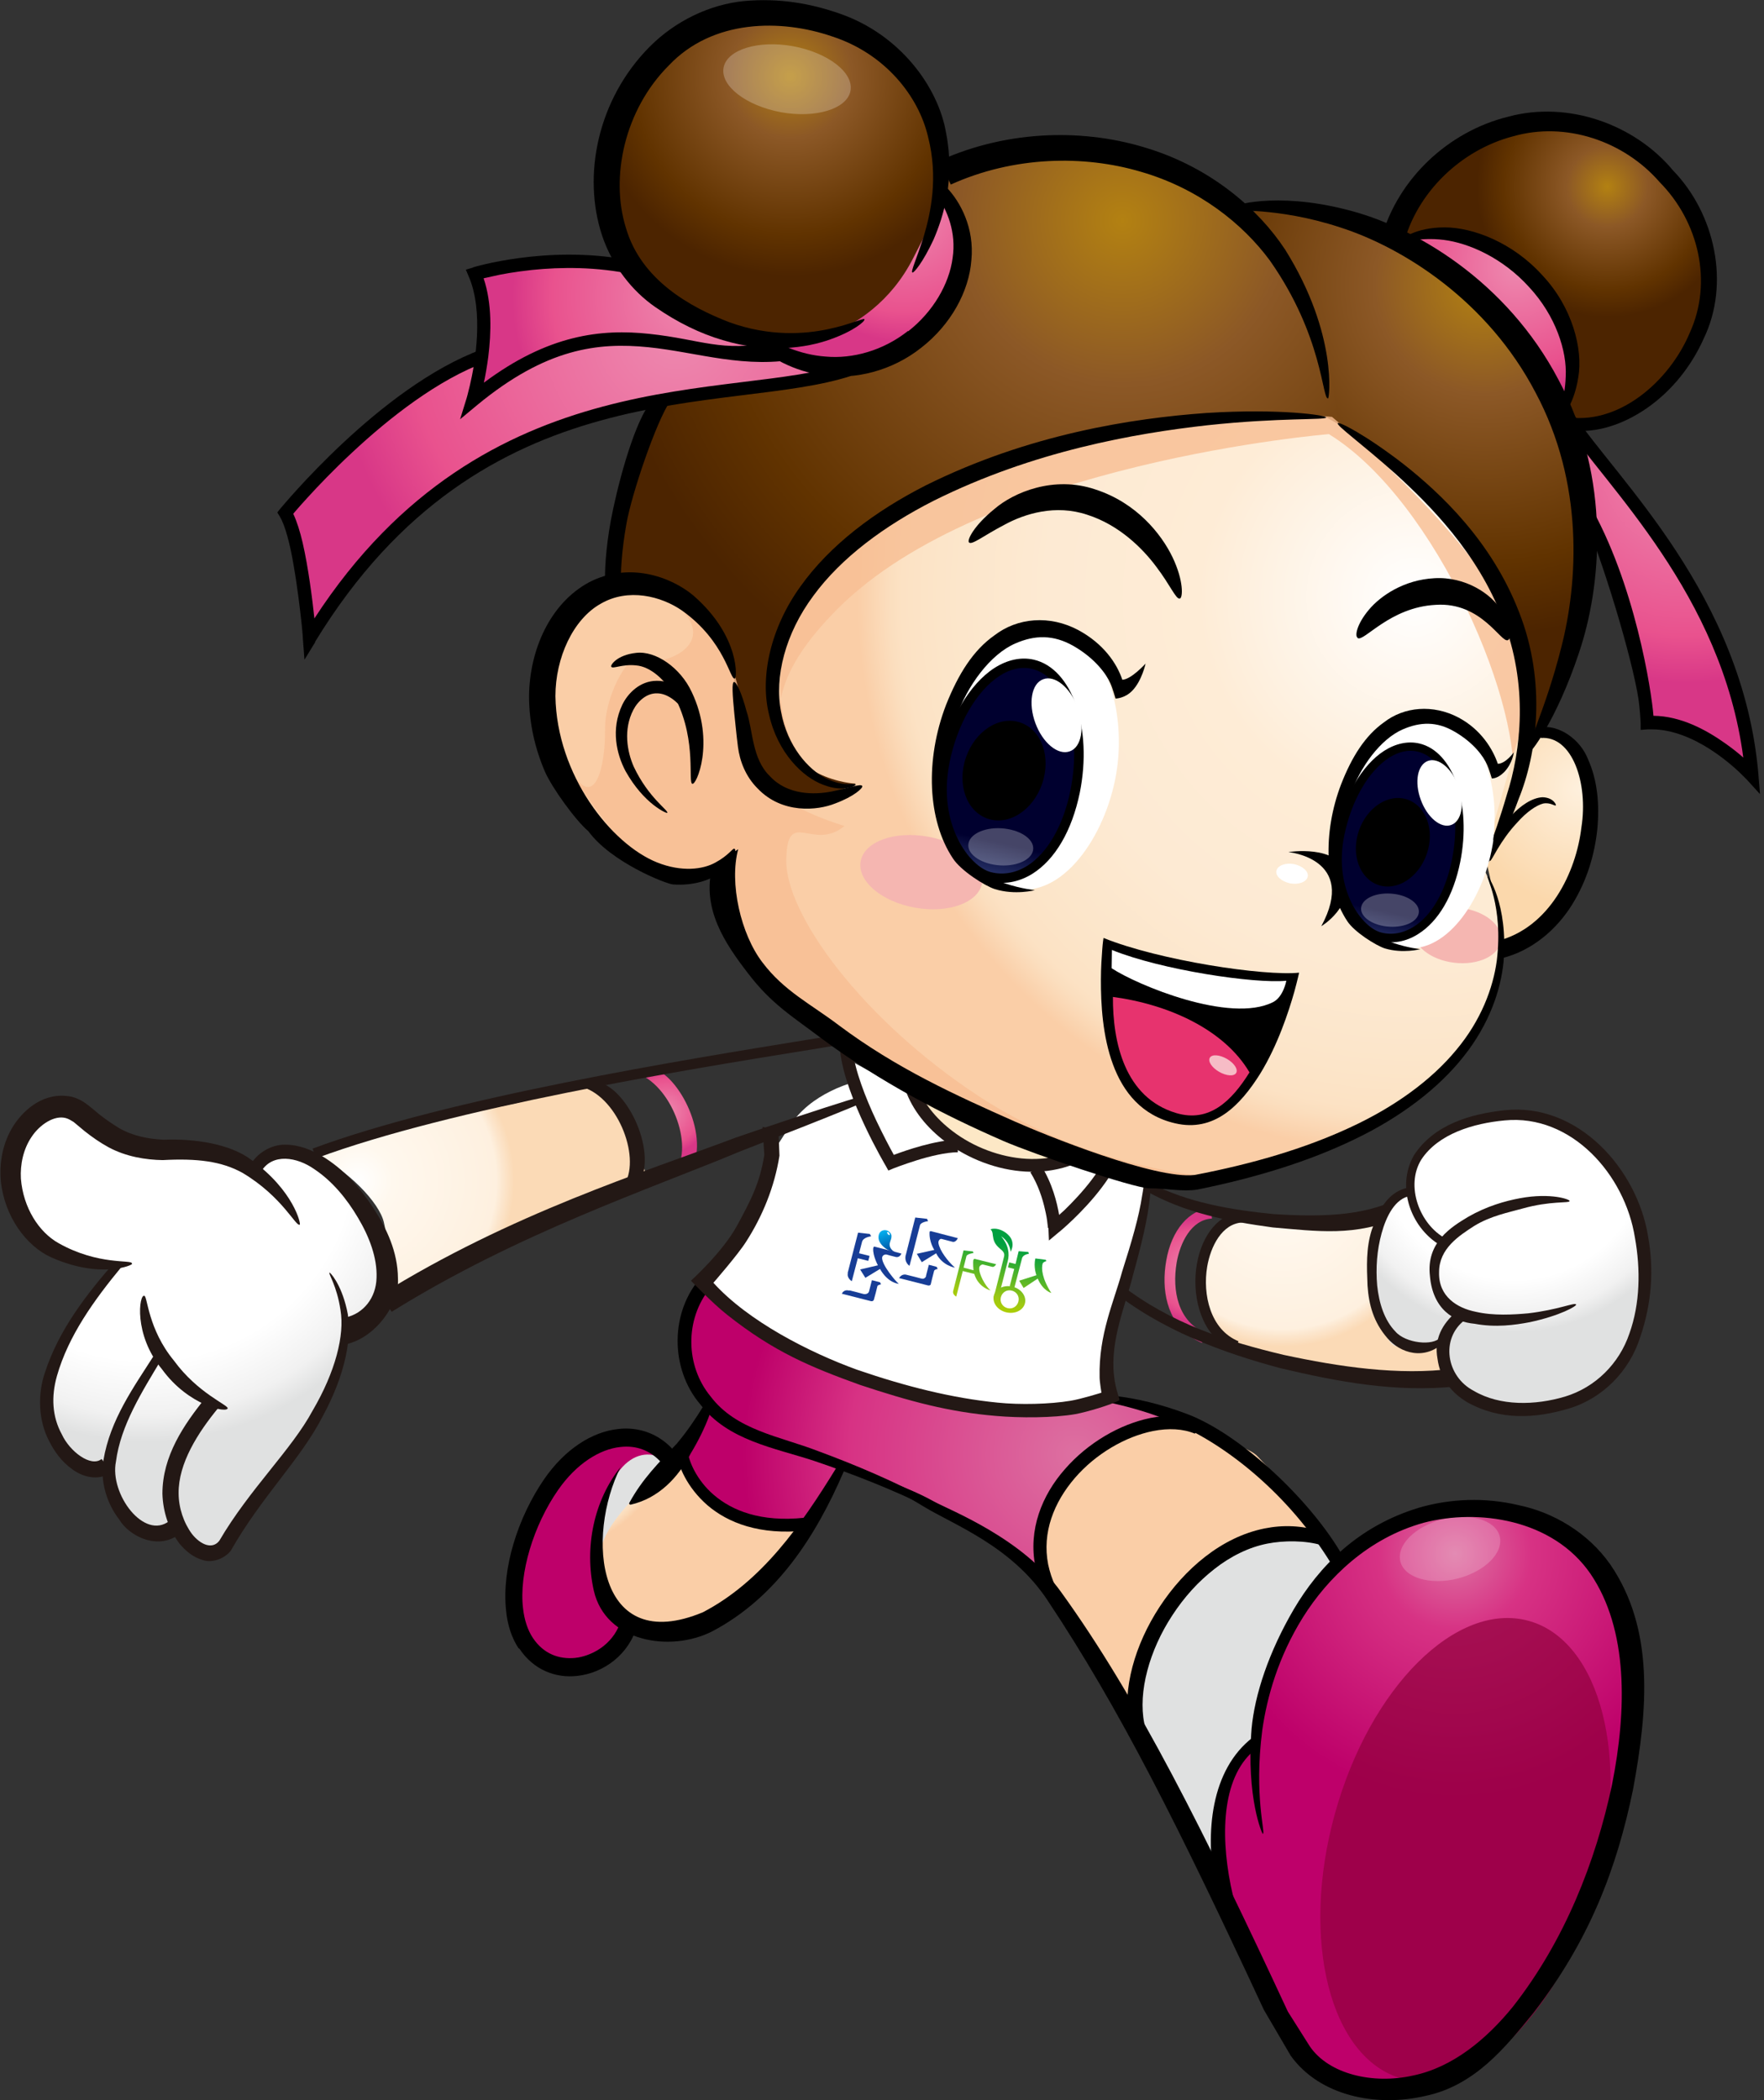 <svg width="294" height="350" viewBox="0 0 294 350" fill="none" xmlns="http://www.w3.org/2000/svg">
<rect x="0" y="0" width="294" height="350" fill="#333333" stroke="none"/>
<g clip-path="url(#clip0_440_671)">
<path d="M117.769 233.492C113.852 227.706 113.416 219.005 117.42 214.002L182.659 232.709L196.76 236.19L172.866 262.162C172.866 262.162 163.466 253.94 148.016 247.24C145.1 245.978 142.445 244.978 140.008 244.151C138.615 247.98 136.57 251.721 133.61 253.461C133.61 253.461 116.768 256.115 113.765 241.758C113.765 241.758 115.854 237.843 117.812 233.536L117.769 233.492Z" fill="url(#paint0_radial_440_671)"/>
<path d="M217.606 253.157C217.998 253.07 218.433 252.896 218.912 252.679C219.217 253.027 223.569 259.988 223.743 260.162C219.913 269.037 210.077 281.523 208.51 290.789C202.853 295.357 204.681 305.973 202.113 312.847C198.501 305.451 190.797 293.052 189.1 287.048C188.404 269.037 205.986 256.812 217.606 253.201V253.157Z" fill="url(#paint1_radial_440_671)"/>
<path d="M268.178 307.843C274.184 279.826 274.271 256.42 254.121 253.07C233.97 249.72 216.475 260.814 212.558 276.824C208.641 292.834 207.292 292.573 205.551 295.836C203.81 299.099 200.067 309.279 205.986 321.765C211.905 334.251 216.692 347.781 229.357 348.129C242.065 348.521 260.431 335.121 268.265 310.976" fill="url(#paint2_radial_440_671)"/>
<path opacity="0.7" d="M222.481 302.274C216.649 323.331 221.697 343.126 233.709 346.432C245.721 349.739 260.17 335.382 266.002 314.282C271.834 293.225 266.785 273.43 254.774 270.124C242.762 266.818 228.313 281.174 222.481 302.274Z" fill="#91003D"/>
<path d="M196.107 237.539C198.37 239.062 207.379 240.367 209.598 242.716C214.865 248.328 217.65 251.33 218.912 252.722C218.433 252.983 218.477 255.463 218.085 255.507C204.811 256.29 189.579 265.643 189.056 286.787C182.093 274.258 179.786 269.167 173.998 262.685C171.953 244.413 186.097 237.974 196.063 237.539H196.107Z" fill="url(#paint3_radial_440_671)"/>
<path opacity="0.19" d="M233.318 259.77C233.579 262.598 237.539 264.12 242.152 263.25C246.766 262.337 250.291 259.335 250.03 256.507C249.769 253.679 245.808 252.156 241.195 253.027C236.582 253.94 233.056 256.942 233.318 259.77Z" fill="white"/>
<path d="M188.186 287.656C187.011 281.522 189.143 274.083 193.278 267.775C197.412 261.466 203.593 256.159 210.774 254.723C213.82 254.114 216.997 254.201 220.218 255.245L220.392 257.551C217.563 256.681 213.907 256.724 211.252 257.246C204.985 258.464 199.24 263.293 195.411 269.167C191.537 275.04 189.666 282.001 190.71 287.178C190.884 287.961 191.102 288.744 191.407 289.44L189.056 290.441C188.708 289.571 188.404 288.614 188.23 287.656H188.186Z" fill="black"/>
<path d="M202.591 314.717C200.764 305.32 201.852 294.922 208.771 289.571L209.424 291.399C203.767 295.662 203.331 305.277 205.116 314.195C205.943 318.372 207.422 322.418 209.337 325.681L207.118 326.986C205.029 323.462 203.462 319.155 202.591 314.717Z" fill="black"/>
<path d="M172.562 261.075C171.343 254.941 173.65 249.198 177.48 244.848C181.31 240.454 186.619 237.365 191.711 236.321C194.627 235.755 197.5 235.842 200.024 236.93L199.153 238.931C197.195 238.105 194.758 237.974 192.146 238.496C187.577 239.41 182.615 242.281 179.134 246.327C175.652 250.373 173.65 255.42 174.694 260.727C174.956 261.945 175.347 263.207 175.957 264.469L173.998 265.382C173.345 263.947 172.867 262.511 172.562 261.119V261.075Z" fill="black"/>
<path d="M155.676 250.242C158.374 251.722 170.429 256.333 176.827 265.295C189.622 283.002 200.807 305.494 214.647 335.252L218.303 341.038C221.48 345.693 228.835 347.39 235.45 345.911C242.109 344.562 247.767 339.82 252.119 334.469C260.779 323.462 265.958 310.193 268.657 297.489C271.181 284.873 271.355 271.516 265.088 262.293C258.777 253.114 246.287 251.417 237.321 253.766C228.008 256.333 221.262 262.989 217.171 269.515C213.037 276.128 211.165 282.828 210.382 288.31C208.946 299.403 210.991 305.581 210.469 305.625C210.382 305.712 207.684 299.621 208.597 288.092C209.12 282.393 211.47 275.301 215.648 268.167C219.782 261.162 226.267 254.332 236.582 251.243C241.674 249.764 247.505 249.503 253.12 250.851C258.821 252.026 264.609 255.376 268.352 260.684C275.794 271.516 274.619 284.96 272.182 298.185C269.44 311.541 264.827 323.505 255.557 335.469C250.857 341.255 245.808 347.564 237.539 349.304C229.27 351.218 219.913 349.26 215.126 342.604L210.643 334.947C196.586 304.711 186.663 284.829 174.607 266.731C168.645 257.682 159.027 254.158 153.935 251.069C148.364 247.632 145.23 246.762 145.361 246.37C145.361 246.153 150.148 247.197 155.676 250.242Z" fill="black"/>
<path d="M223.873 259.465C218.694 250.286 206.944 239.105 197.891 235.668C188.752 232.187 181.614 232.231 181.658 232.709C181.571 233.493 187.838 233.667 196.194 237.321C204.419 240.888 214.734 248.98 221.871 260.596" fill="black"/>
<path d="M172.823 262.163C162.247 252.94 149.365 246.631 136.265 241.802C129.955 239.366 122.686 238.365 118.421 232.71C114.2 227.576 114.156 219.876 118.291 214.742L117.072 215.134C138.833 221.268 160.637 227.359 182.615 232.71C160.898 225.531 138.963 219.093 116.985 212.697C111.632 218.527 111.632 228.098 116.724 234.058C121.294 240.062 129.041 241.28 135.656 243.455C148.799 247.893 161.682 253.723 172.779 262.163H172.823Z" fill="black"/>
<path d="M198.631 222.92C194.409 220.093 193.539 214.872 194.366 210.13C195.236 204.996 198.196 201.516 201.895 201.342L201.982 203.082C198.544 203.256 196.673 207.128 196.107 210.434C195.323 215.089 196.324 220.31 200.981 222.181L200.328 223.791C199.719 223.529 199.153 223.225 198.631 222.92Z" fill="url(#paint4_radial_440_671)"/>
<path d="M235.624 200.429C228.269 203.909 214.865 203.822 211.687 203.126C208.554 202.473 204.028 202.343 200.894 208.129C197.761 213.915 200.503 223.008 209.86 225.923C219.217 228.838 241.456 231.491 245.199 227.75" fill="url(#paint5_radial_440_671)"/>
<path d="M191.624 197.122C197.935 200.428 205.246 201.647 212.34 202.343C219.391 202.778 227.094 202.821 232.969 199.776L233.405 202.778C226.006 206.171 219.434 205.171 212.123 204.561C204.811 203.561 197.456 202.169 190.841 198.384L191.624 197.122Z" fill="#231815"/>
<path d="M186.793 214.089C195.193 220.615 204.594 223.573 213.907 225.792C223.221 227.793 233.1 229.272 242.239 228.098L242.762 231.056C232.578 232.1 222.916 230.273 213.385 228.011C203.941 225.487 193.452 221.702 184.922 214.741L186.837 214.089H186.793Z" fill="#231815"/>
<path d="M204.071 224.27C199.85 221.442 198.675 215.525 199.458 210.783C200.328 205.65 203.288 202.169 206.987 201.995L207.074 203.735C203.636 203.909 201.765 207.781 201.199 211.088C200.415 215.743 201.721 221.616 206.421 223.53L205.769 225.14C205.159 224.879 204.594 224.574 204.071 224.27Z" fill="#231815"/>
<path d="M191.494 198.21L190.754 189.683C188.926 187.334 188.708 192.685 186.271 190.945C181.701 187.682 177.567 186.594 172.431 184.375C167.122 182.07 161.507 180.286 155.719 179.59C149.931 178.894 143.751 179.198 138.441 181.852C135.786 183.157 133.349 185.028 131.695 187.551C130.564 189.291 129.563 191.075 128.214 192.554C128.127 193.294 127.735 195.687 125.167 201.429C121.99 208.608 116.768 213.48 116.768 213.48C116.768 213.48 128.954 224.531 152.542 232.188C176.131 239.845 184.487 231.405 184.487 231.405C184.487 231.405 184.965 221.964 187.272 214.133C189.579 206.302 191.45 198.254 191.45 198.254L191.494 198.21Z" fill="white"/>
<path d="M186.576 233.363C185.139 234.146 181.135 235.32 179.264 235.668C175.565 236.321 169.907 236.321 165.99 235.973C158.156 235.32 151.585 233.537 143.315 230.796C135.134 227.837 128.997 225.314 121.163 219.093C118.726 217.179 115.157 213.437 115.157 213.437C115.157 213.437 120.423 208.695 122.817 204.301C125.211 199.907 126.647 197.123 127.387 192.468L127.082 187.812L129.737 188.291L129.911 192.598C129.084 197.819 127.082 202.691 124.34 206.955C122.991 209.087 118.9 213.785 118.9 213.785C124.732 220.224 134.916 225.401 142.837 228.272C150.932 231.057 158.722 233.014 166.251 233.754C169.994 234.146 175.043 234.015 178.394 233.45C180.091 233.189 183.573 232.101 183.573 232.101C183.573 232.101 183.268 230.274 183.268 229.534C183.094 222.356 185.662 216.918 187.011 211.958C188.578 207.042 189.84 202.778 190.362 199.211C191.755 191.902 188.491 188.639 188.795 188.509C188.795 188.161 192.712 191.641 191.668 199.341C191.319 203.039 190.231 207.477 188.839 212.48C187.62 217.44 185.009 223.313 185.662 229.23C185.923 231.796 186.75 233.232 186.532 233.363H186.576ZM118.378 212.872C118.465 212.436 118.552 212.262 118.378 212.872Z" fill="#231815"/>
<path d="M115.288 194.904L112.851 194.817C115.506 190.205 111.502 179.981 105.278 178.589L108.237 177.937C112.677 178.372 118.378 188.813 115.288 194.904Z" fill="url(#paint6_radial_440_671)"/>
<path d="M52.4 192.251C58.057 195.078 63.193 200.386 63.976 203.692C64.76 206.999 65.413 216.048 65.413 216.048L107.933 196.558C107.933 196.558 102.841 178.503 94.354 181.505C85.868 184.507 73.986 185.942 70.156 186.856C66.326 187.769 55.968 190.858 55.968 190.858L52.356 192.251H52.4Z" fill="url(#paint7_radial_440_671)"/>
<path d="M148.321 172.673C145.84 173.195 141.096 173.934 135.09 174.935C114.243 178.285 75.51 184.593 52.704 193.033L52.095 191.424C75.031 182.896 113.939 176.632 134.829 173.238C140.835 172.281 145.579 171.498 147.972 171.02L148.321 172.673Z" fill="#231815"/>
<path d="M65.282 218.615C86.303 205.52 108.324 198.167 123.426 191.859C138.789 185.899 148.321 182.07 148.146 181.592C148.016 181.2 138.224 184.202 122.599 189.597C107.149 195.426 85.215 202.213 63.324 215.83" fill="#231815"/>
<path d="M42.259 194.861C45.132 191.25 55.403 192.25 60.669 200.951C65.935 209.652 64.455 217.266 58.101 221.616C58.101 221.616 57.1 230.926 49.658 239.932C42.172 248.981 40.779 253.245 39.735 254.637C38.691 256.029 34.73 259.988 32.511 258.204C30.291 256.377 29.943 253.941 27.984 254.985C26.026 255.985 22.675 254.985 20.194 251.33C17.713 247.676 18.235 245.022 18.235 245.022C18.235 245.022 12.23 244.457 9.357 239.758C6.485 235.059 7.573 228.36 10.924 223.444C14.232 218.527 19.28 210.827 19.28 210.827C19.28 210.827 7.921 211.219 3.612 202.866C-0.74 194.513 5.919 183.723 11.011 184.941C16.103 186.116 21.891 192.163 25.852 191.163C29.812 190.162 36.21 190.771 37.211 191.772C38.212 192.772 42.346 194.948 42.346 194.948L42.259 194.861Z" fill="url(#paint8_radial_440_671)"/>
<path d="M43.521 195.252C45.393 192.12 49.527 192.816 52.4 194.861C55.403 196.862 57.796 199.777 59.668 202.953C61.539 206.085 62.888 209.609 62.758 212.959C62.671 216.309 60.582 218.919 57.579 219.572L57.753 224.009C62.497 222.922 66.588 217.484 66.326 213.046C66.283 208.565 64.412 204.693 62.236 201.343C60.059 197.993 57.318 194.861 53.705 192.686C51.921 191.642 49.876 190.771 47.525 190.771C45.175 190.728 42.782 192.207 41.694 194.208L43.478 195.252H43.521Z" fill="#231815"/>
<path d="M21.978 210.566C22.065 209.87 16.451 210.958 9.749 207.173C6.485 205.345 3.874 201.299 3.482 196.427C3.351 194.077 3.874 191.511 5.266 189.466C6.615 187.421 9.053 185.811 10.967 186.334C11.446 186.464 11.838 186.725 12.273 186.986L14.101 188.509C15.363 189.509 16.669 190.423 18.105 191.206C21.021 192.772 24.285 193.294 27.114 193.338C32.815 193.033 36.906 193.512 40.431 195.47C47.134 199.472 49.353 204.562 49.963 204.084C50.18 204.084 49.049 198.472 41.824 193.251C38.342 190.641 32.423 189.727 27.288 189.944C24.72 189.814 22.196 189.335 19.889 188.03C18.758 187.334 17.583 186.551 16.451 185.637C15.885 185.159 15.32 184.68 14.71 184.202C13.883 183.549 12.97 183.027 11.882 182.766C7.399 181.896 4.091 184.811 2.307 187.508C0.435 190.38 -0.13 193.773 0.131 196.775C0.74 202.779 4.396 207.651 8.487 209.522C16.756 213.22 22.196 210.827 22.022 210.609L21.978 210.566Z" fill="#231815"/>
<path d="M36.427 234.581C32.946 238.801 29.725 243.891 29.769 248.851C29.769 251.331 30.639 253.81 31.988 255.638C33.468 257.508 35.426 258.248 36.558 256.769C41.563 248.198 48.613 241.585 52.095 235.103C55.925 228.577 57.448 222.487 56.752 218.354C56.143 214.221 54.663 212.219 54.924 212.089C54.968 212.002 56.795 213.829 57.796 218.18C58.884 222.574 57.492 229.23 53.792 236.017C50.137 243.195 43.608 249.373 38.473 258.422C37.515 259.684 35.47 260.554 33.773 259.988C32.119 259.51 30.9 258.422 29.943 257.291C28.115 254.898 27.157 251.94 27.07 248.938C27.07 242.673 30.596 237.452 34.382 232.797" fill="#231815"/>
<path d="M37.951 234.711C38.038 234.146 32.946 232.188 28.985 226.75C24.677 221.529 24.59 216.091 24.067 215.96C23.197 215.569 22.196 222.443 27.027 228.229C31.422 234.276 37.951 235.581 37.951 234.668V234.711Z" fill="#231815"/>
<path d="M25.721 225.793C22.283 231.187 18.366 236.582 17.235 243.369C16.669 246.762 17.757 250.504 19.846 253.201C21.543 256.072 26.418 258.465 29.986 255.594L28.245 253.462C24.024 256.768 18.236 248.981 19.324 243.586C20.107 237.539 23.676 231.927 26.94 226.489L25.765 225.749L25.721 225.793Z" fill="#231815"/>
<path d="M19.28 210.131C14.493 215.613 9.836 221.529 7.486 228.751C6.267 232.319 6.354 236.669 8.182 240.15C9.053 241.89 10.271 243.586 11.969 244.805C13.535 246.023 16.277 246.98 18.584 245.37L16.93 243.151C15.146 244.587 11.62 241.89 10.315 239.062C8.661 236.06 8.53 232.71 9.488 229.317C11.403 222.573 15.755 216.57 20.325 211.044L19.28 210.131Z" fill="#231815"/>
<path d="M106.584 197.34L104.147 197.253C106.801 192.642 102.797 182.418 96.574 181.026L99.533 180.373C103.972 180.808 109.674 191.249 106.584 197.34Z" fill="#231815"/>
<path d="M186.75 190.119C184.051 197.384 175.695 204.606 175.695 204.606C175.695 204.606 171.604 190.815 169.689 188.248" fill="white"/>
<path d="M164.771 189.292C157.678 190.553 148.495 193.773 148.495 193.773C148.495 193.773 141.923 184.202 140.182 175.936" fill="white"/>
<path d="M184.704 189.814C177.349 197.122 159.854 195.252 151.889 181.417Z" fill="#FDE8C6"/>
<path d="M150.845 181.505L152.803 180.809C153.804 183.723 155.98 186.421 158.809 188.553C162.247 191.163 166.687 192.86 171.039 193.121C175.391 193.382 179.569 192.163 182.833 189.031L184.313 190.554C180.613 194.165 175.739 195.513 170.952 195.252C166.164 194.991 161.377 193.121 157.591 190.293C154.501 187.987 152.063 184.985 150.888 181.592L150.845 181.505Z" fill="#231815"/>
<path d="M147.624 194.295C147.624 194.295 140.835 182.853 140.008 175.109L142.097 174.892C142.445 178.329 144.273 182.984 146.014 186.682C147.232 189.248 148.364 191.38 148.973 192.468C150.932 191.728 155.937 189.988 159.636 189.944V192.033C157.721 192.033 154.979 192.685 152.76 193.381C150.54 194.077 148.886 194.73 148.886 194.73L148.059 195.078L147.624 194.295Z" fill="#231815"/>
<path d="M174.651 204.649C174.651 204.649 174.651 204.345 174.564 203.823C174.52 203.301 174.39 202.518 174.172 201.604C173.78 199.82 173.041 197.471 171.735 195.383L173.519 194.252C175.391 197.21 176.174 200.429 176.522 202.474C176.783 202.257 177.088 201.952 177.393 201.691C178.742 200.386 180.483 198.559 181.962 196.601C183.616 194.426 184.922 192.033 185.139 190.075L187.229 190.336C186.924 192.947 185.401 195.557 183.66 197.863C180.526 202.039 176.479 205.389 176.435 205.389L174.825 206.738L174.738 204.649H174.651Z" fill="#231815"/>
<path d="M172.649 209.738L174.303 209.956L174.39 210.173C174.39 210.173 173.868 210.304 173.78 210.565C173.519 211.391 173.693 213.132 175.217 215.481C175.217 215.481 173.824 215.133 172.954 213.088L170.603 214.654L169.864 213.436L172.736 212.523C172.736 212.523 172.214 211.174 172.562 209.738H172.649Z" fill="url(#paint9_linear_440_671)"/>
<path d="M168.297 214.307L169.037 211.479L167.992 211.218L168.21 210.391L169.254 210.652L169.777 208.521L171.387 208.651L171.474 208.956C171.474 208.956 170.516 209.043 170.342 209.695C170.168 210.348 169.08 214.524 169.08 214.524L168.601 214.655L168.297 214.307Z" fill="url(#paint10_linear_440_671)"/>
<path d="M166.774 214.829C166.774 214.829 167.644 211.479 167.949 210.217C168.297 208.955 168.079 207.476 166.861 206.04C166.861 206.04 168.253 206.824 168.427 208.607C168.427 208.607 169.037 207.694 168.601 206.606C168.166 205.518 166.425 204.431 165.076 204.866C165.076 204.866 165.337 205.04 165.424 205.518C165.511 205.997 165.468 206.78 166.121 207.563C166.774 208.346 167.557 208.52 167.339 209.434C167.122 210.347 165.598 216.308 165.598 216.308L166.338 215.916L166.817 214.872L166.774 214.829Z" fill="url(#paint11_linear_440_671)"/>
<path d="M168.776 214.437C170.212 214.785 171.126 216.047 170.821 217.222C170.516 218.396 169.124 219.049 167.688 218.701C166.251 218.353 165.337 217.091 165.642 215.916C165.947 214.742 167.339 214.089 168.776 214.437ZM167.905 218.005C168.732 218.222 169.515 217.744 169.733 216.917C169.951 216.09 169.472 215.307 168.645 215.09C167.818 214.872 167.035 215.351 166.817 216.177C166.6 217.004 167.078 217.787 167.905 218.005Z" fill="url(#paint12_linear_440_671)"/>
<path d="M162.378 209.782L166.034 210.695C166.034 210.695 165.729 211.217 165.381 211.13C165.033 211.043 163.945 210.782 163.814 210.739C163.684 210.695 163.205 210.913 163.205 211.304C163.118 212.305 164.206 214.306 165.076 215.046C165.076 215.046 163.074 214.611 162.378 212.305L160.463 211.827L159.375 216.09C159.375 216.09 158.722 215.742 158.853 215.176C158.983 214.611 160.594 208.39 160.594 208.39L162.16 208.564L162.247 208.825C162.247 208.825 161.203 208.955 161.072 209.347C160.985 209.738 160.594 211.261 160.594 211.261L162.247 211.696C162.247 211.696 162.117 210.391 162.247 209.912L162.378 209.825V209.782Z" fill="url(#paint13_linear_440_671)"/>
<path d="M155.11 205.171L159.636 206.346C159.636 206.346 159.331 207.085 158.766 206.955C158.243 206.824 157.242 206.563 156.938 206.476C156.633 206.389 156.328 206.824 156.416 207.216C156.633 208.434 157.939 210.174 159.157 211.262C159.157 211.262 157.068 210.957 156.024 208.869L153.63 210.348L152.803 208.956L155.719 208.303C155.719 208.303 154.805 206.955 154.936 205.258L155.11 205.171Z" fill="#173D96"/>
<path d="M150.975 209.129L152.542 202.908L154.501 203.126L154.675 203.517C154.675 203.517 153.456 203.648 153.326 204.213C153.195 204.779 151.585 210.957 151.585 210.957C151.585 210.957 150.627 210.391 150.975 209.086V209.129Z" fill="#173D96"/>
<path d="M154.326 212.653L154.805 210.782L156.111 211.13L156.285 211.478C156.285 211.478 155.719 211.565 155.676 211.826C155.589 212.087 155.11 214.089 155.11 214.089C155.11 214.089 154.979 214.306 154.631 214.219C154.283 214.132 149.844 213.001 149.844 213.001C149.844 213.001 150.235 212.261 151.019 212.435C151.759 212.609 153.108 212.957 153.587 213.088C154.065 213.219 154.326 212.827 154.37 212.609L154.326 212.653Z" fill="#173D96"/>
<path d="M145.666 207.737L150.235 208.912C150.235 208.912 149.974 209.652 149.278 209.478C148.582 209.304 148.059 209.173 147.798 209.086C147.537 208.999 147.015 209.173 147.015 209.652C147.015 210.87 149.322 213.611 149.8 213.959C149.8 213.959 148.016 213.872 146.667 211.479L144.23 212.958L143.359 211.566L146.319 210.87C146.319 210.87 145.448 209.26 145.535 208.085C145.535 207.824 145.709 207.737 145.709 207.737H145.666Z" fill="#173D96"/>
<path d="M141.27 212.175L143.011 205.432L144.969 205.649L145.187 206.041C145.187 206.041 143.838 206.171 143.664 206.998C143.446 207.781 143.185 208.869 143.185 208.869L144.926 209.304L144.708 210.13L142.967 209.695L141.966 213.524C141.966 213.524 141.096 213.002 141.314 212.175H141.27Z" fill="#173D96"/>
<path d="M141.575 215.046C141.575 215.046 143.49 215.525 143.925 215.655C144.317 215.742 144.752 215.568 144.839 215.22C144.926 214.872 145.318 213.35 145.318 213.35L146.667 213.698L146.841 214.046C146.841 214.046 146.275 214.133 146.232 214.35C146.188 214.611 145.753 216.264 145.666 216.525C145.622 216.787 145.405 216.917 145.1 216.83C144.795 216.743 140.313 215.612 140.313 215.612C140.313 215.612 140.574 214.829 141.531 215.09L141.575 215.046Z" fill="#173D96"/>
<path d="M149.365 208.737C148.669 208.52 148.19 207.867 148.277 207.258C148.408 206.649 148.582 206.519 148.582 205.997C148.582 205.518 148.016 204.865 147.232 205.04C146.406 205.214 146.319 206.127 146.493 206.693C146.667 207.258 147.363 208.085 148.364 208.476" fill="url(#paint14_linear_440_671)"/>
<path d="M147.972 205.693C147.972 205.693 148.234 205.91 148.277 205.823C148.364 205.78 148.277 205.606 148.19 205.475C148.103 205.345 147.929 205.258 147.885 205.345C147.798 205.388 147.885 205.562 147.972 205.693Z" fill="white"/>
<path d="M262.477 73.133C273.401 80.746 288.589 107.154 291.636 128.602C291.636 128.602 279.798 118.944 274.489 120.162C274.489 120.162 272.574 93.667 262.52 82.835" fill="url(#paint15_radial_440_671)"/>
<path d="M260.17 71.436C275.881 72.654 295.379 47.769 277.274 28.627C259.213 9.485 232.795 24.755 232.534 42.636" fill="url(#paint16_radial_440_671)"/>
<path d="M259.909 69.739C265.219 58.732 258.69 46.768 250.465 42.592C242.239 38.415 233.535 38.633 232.055 40.156" fill="url(#paint17_radial_440_671)"/>
<path d="M205.246 36.196C220 30.801 250.204 41.634 260.17 71.435C270.093 101.193 254.599 125.643 254.599 125.643L216.214 66.606L205.29 36.196H205.246Z" fill="url(#paint18_radial_440_671)"/>
<path d="M222.959 70.522C221.523 52.033 210.338 29.628 184.835 26.495C159.375 23.363 154.762 28.844 154.762 28.844C154.762 28.844 162.726 34.457 158.983 45.159C155.24 55.861 149.496 61.082 142.793 61.691C136.091 62.256 117.986 54.817 113.503 61.473C109.021 68.13 103.581 81.529 102.101 92.928C100.621 104.326 116.202 128.994 124.688 135.041C133.175 141.088 146.319 132.996 146.319 132.996C146.319 132.996 137.571 128.428 140.095 114.506C142.619 100.585 222.916 70.566 222.916 70.566L222.959 70.522Z" fill="url(#paint19_radial_440_671)"/>
<path d="M221.045 69.565C234.144 76.439 254.948 97.235 254.208 112.679C253.511 128.124 247.201 144.612 247.201 144.612C247.201 144.612 254.251 156.968 246.243 171.368C238.235 185.768 212.993 192.859 208.423 195.035C203.854 197.21 192.451 196.514 191.232 196.731C189.97 196.949 173.693 191.772 167.949 188.9C162.16 186.073 133.697 173.064 127.256 164.102C120.815 155.14 120.249 145.091 120.249 145.091C120.249 145.091 115.375 148.789 108.02 144.743C100.665 140.697 91.133 130.603 89.741 118.378C88.348 106.153 95.877 99.454 104.582 97.713C113.286 96.017 122.034 107.154 122.382 113.506C122.73 119.858 124.558 129.472 129.476 132.126C134.394 134.823 142.619 130.603 142.619 130.603C142.619 130.603 130.433 130.168 128.475 117.856C126.516 105.544 137.136 91.579 155.023 81.964C172.91 72.35 195.715 70.479 202.766 69.696C209.816 68.869 221.088 69.435 221.088 69.435L221.045 69.565Z" fill="url(#paint20_radial_440_671)"/>
<path opacity="0.82" d="M251.988 131.734C254.338 118.682 239.498 83.399 221.48 72.349C221.48 72.349 163.901 77.047 139.573 101.497C118.334 122.772 138.833 130.385 138.833 130.385C138.833 130.385 125.428 125.991 131.739 102.759C135.395 89.359 162.987 75.96 186.88 71.783C208.859 67.955 222.002 69.478 222.002 69.478C222.002 69.478 254.556 96.32 254.556 112.765C254.556 129.21 253.163 133.169 253.163 133.169" fill="#F7BE93"/>
<path opacity="0.82" d="M113.678 101.716C119.771 108.068 108.977 111.505 107.193 109.677C105.409 107.85 100.752 115.376 100.839 121.685C100.882 127.993 99.141 134.258 95.834 129.472C92.526 124.687 102.884 142.002 109.021 144.612C114.809 147.092 116.202 147.483 119.727 145.526C119.901 145.439 120.075 145.308 120.249 145.178C123.426 142.524 117.986 155.923 135.786 169.932C153.587 183.941 180.048 195.383 191.537 196.296C203.07 197.166 203.157 196.209 203.157 196.209C203.157 196.209 182.615 195.47 163.118 182.679C143.577 169.845 130.912 152.312 131.043 143.35C131.173 134.388 135.482 142.045 140.748 137.651C140.748 137.651 129.345 134.388 126.168 129.037C122.948 123.686 124.95 115.942 120.641 108.285C116.332 100.628 113.678 101.803 113.678 101.803V101.716Z" fill="#F7BE93"/>
<path d="M142.706 60.603C142.445 60.69 142.141 60.777 141.879 60.907C117.899 68.869 79.775 62.387 51.616 105.196C51.616 105.196 52.4 90.926 46.611 86.01C46.611 86.01 67.24 61.081 84.736 58.515C102.188 55.948 107.106 51.771 115.767 52.946" fill="url(#paint21_radial_440_671)"/>
<path d="M134.655 57.775C126.212 61.343 114.722 57.601 105.626 56.861C96.53 56.122 84.779 61.038 78.817 66.433C78.817 66.433 81.602 51.51 79.209 45.942C79.209 45.942 98.967 39.503 118.291 48.552C137.571 57.557 134.698 57.775 134.698 57.775H134.655Z" fill="url(#paint22_radial_440_671)"/>
<path d="M151.28 12.051C158.417 24.145 159.027 41.895 149.234 51.467C139.399 61.038 113.939 57.949 106.453 46.42C98.967 34.891 98.793 21.1 111.066 7.744C123.383 -5.569 145.579 2.349 151.28 12.051Z" fill="url(#paint23_radial_440_671)"/>
<path d="M157.373 32.89C161.333 40.808 158.722 53.468 150.54 58.862C142.358 64.257 129.128 57.992 129.128 57.992C129.128 57.992 144.795 57.557 152.194 43.026C158.113 31.497 157.329 32.89 157.329 32.89H157.373Z" fill="url(#paint24_radial_440_671)"/>
<path d="M253.163 122.511C260.344 120.118 268.57 129.384 263.695 142.871C258.865 156.358 249.638 159.969 249.812 157.445C250.16 152.79 247.462 142.566 247.462 142.566L253.163 122.511Z" fill="url(#paint25_radial_440_671)"/>
<path d="M254.556 125.643C254.948 125.904 259.43 120.031 263.173 108.763C266.872 97.799 268.613 79.875 259.778 63.343C251.118 46.811 235.668 37.675 224.222 34.891C212.514 31.933 205.072 34.238 205.246 34.673C205.246 35.413 212.601 34.369 223.351 37.893C233.927 41.286 247.941 50.161 255.905 65.388C264.044 80.571 262.999 97.06 260.214 107.893C257.428 118.9 253.947 125.295 254.643 125.599L254.556 125.643Z" fill="black"/>
<path d="M233.579 40.112C233.753 40.591 236.408 39.46 240.629 39.982C244.807 40.504 250.465 42.984 254.861 47.856C259.3 52.642 261.171 58.515 260.954 62.735C260.823 66.999 259.43 69.522 259.909 69.739C260.127 69.913 262.303 67.695 263.043 62.909C263.869 58.167 262.042 51.163 257.037 45.855C252.162 40.46 245.547 37.894 240.76 37.894C235.885 37.894 233.361 39.895 233.579 40.112Z" fill="black"/>
<path d="M260.649 69.434C269.614 71.131 278.232 63.561 281.626 55.469C285.5 46.985 283.106 36.935 276.621 30.366C270.615 23.449 260.91 20.23 252.206 22.709C243.502 24.972 236.146 32.063 233.927 40.677L230.228 39.676C233.013 29.714 241.456 21.883 251.379 19.446C261.345 16.749 272.443 20.708 278.841 28.409C285.804 35.587 288.416 47.246 283.933 56.469C281.887 61.037 278.667 65.083 274.576 67.955C270.528 70.783 265.306 72.697 260.17 71.435L260.649 69.434Z" fill="black"/>
<path d="M247.244 144.655C247.549 144.829 250.378 140.696 253.12 133.126C256.123 125.773 257.82 113.766 253.163 101.976C248.593 90.186 240.107 82.225 233.927 77.352C227.573 72.436 223.134 70.217 222.959 70.522C222.698 70.913 226.702 73.741 232.578 78.962C238.322 84.182 246.2 92.057 250.421 103.064C254.773 114.114 253.511 125.121 251.118 132.517C248.942 140.043 246.809 144.481 247.201 144.655H247.244Z" fill="black"/>
<path d="M249.507 156.836C258.342 154.618 262.694 145.264 263.565 137.912C264.74 130.516 262.042 122.554 256.775 122.989L256.688 121.206C259.778 120.727 263.391 123.163 264.696 126.6C266.22 129.994 266.611 133.996 266.22 138.173C265.784 142.349 264.522 146.743 261.998 150.789C259.517 154.792 255.426 158.446 250.247 159.708" fill="black"/>
<path d="M248.332 143.481C248.637 143.524 249.899 140.218 252.946 136.998C254.382 135.389 255.992 134.214 257.211 133.909C258.429 133.692 259.126 134.388 259.3 134.214C259.43 134.214 258.952 132.909 257.08 132.865C255.339 132.952 253.424 134.257 251.858 135.954C248.593 139.391 247.81 143.394 248.332 143.437V143.481Z" fill="black"/>
<path d="M158.461 30.758C168.95 26.016 180.613 25.798 190.144 28.626C199.806 31.41 207.161 37.327 211.644 43.418C220.522 56.035 220.348 66.693 221.349 66.389C221.523 66.606 223.047 55.773 214.212 41.634C209.729 34.804 201.852 28.017 191.363 24.754C181.005 21.448 168.253 21.535 156.633 26.755" fill="black"/>
<path d="M142.576 130.734C142.576 130.473 140.574 131.212 137.614 129.689C134.742 128.254 131.217 124.382 130.172 118.596C129.041 112.853 130.869 105.588 135.569 99.279C140.226 92.927 147.407 87.62 155.632 83.443C172.214 75.177 189.143 72.219 201.242 70.87C213.385 69.565 221.001 70.044 221.045 69.565C221.045 69.217 213.472 68.043 201.068 68.826C188.795 69.696 171.474 72.35 154.326 80.876C145.84 85.183 138.311 90.839 133.393 97.757C128.475 104.587 126.603 112.722 128.17 119.074C129.606 125.469 133.784 129.515 137.179 130.777C140.704 132.169 142.75 130.864 142.619 130.777L142.576 130.734Z" fill="black"/>
<path d="M122.338 113.637C121.947 113.724 122.077 115.725 122.382 118.901C122.556 120.511 122.73 122.381 122.991 124.47C123.296 126.819 124.253 129.386 126.255 131.387C130.346 135.694 136.265 135.085 139.181 133.91C142.358 132.736 143.881 131.3 143.707 130.995C143.49 130.56 141.618 131.3 138.615 131.909C135.699 132.475 131.26 132.518 128.344 129.386C125.298 126.471 125.515 121.729 124.427 118.553C123.6 115.42 122.686 113.55 122.338 113.68V113.637Z" fill="black"/>
<path d="M52.53 106.936C80.514 61.125 121.424 69.304 141.836 62.648L141.139 60.559C122.425 66.911 80.906 59.254 52.4 103.064C52.051 99.801 51.399 94.624 50.441 90.447C50.006 88.577 49.484 86.923 48.874 85.618C48.874 85.618 49.048 85.444 49.136 85.314C49.614 84.748 50.311 83.965 51.224 82.965C53.009 81.007 55.577 78.309 58.667 75.438C64.803 69.695 73.029 63.213 81.08 60.298L80.34 58.21C63.28 64.475 46.785 84.748 46.698 84.792L46.22 85.401L46.611 86.053C47.525 87.489 48.396 90.882 48.961 94.363C49.571 97.843 50.006 101.541 50.267 103.934C50.441 105.544 50.485 106.501 50.485 106.544L50.746 109.938L52.53 107.023V106.936Z" fill="black"/>
<path d="M78.861 44.55C78.861 44.55 90.916 40.852 104.277 43.244C104.712 44.114 105.147 44.941 105.626 45.768C99.446 44.419 93.397 44.506 88.696 44.985C85.911 45.289 83.604 45.681 81.994 46.072C81.472 46.203 80.993 46.29 80.601 46.377C82.038 50.64 81.864 55.513 81.385 59.428C81.167 61.081 80.906 62.561 80.645 63.779C91.351 55.774 100.186 54.773 108.237 55.643C116.898 56.557 120.206 58.776 128.867 56.992L133.61 59.689C124.253 61.604 116.289 58.689 108.02 57.862C99.707 57.035 91.047 57.993 79.513 67.52L76.684 69.87L77.773 66.346C77.773 66.346 77.99 65.606 78.295 64.301C79.209 60.472 80.645 51.902 78.121 46.072L77.642 44.941L78.817 44.593L78.861 44.55Z" fill="black"/>
<path d="M122.382 141.435C122.121 141.348 121.424 142.566 119.248 143.741C117.159 144.916 113.591 145.351 109.543 143.741C101.883 140.696 92.787 129.21 92.57 116.028C92.57 109.589 95.529 103.194 100.099 100.627C104.712 97.93 110.239 99.366 113.678 101.759C120.902 106.892 121.686 113.461 122.469 113.07C122.817 113.287 123.47 106.109 115.549 99.235C111.806 96.103 104.799 93.579 98.141 97.06C91.656 100.584 88.261 108.328 88.174 115.985C88.174 120.509 89.175 124.729 90.785 128.514C91.96 131.255 95.965 136.78 98.053 138.52C101.883 143.741 111.023 147.309 112.154 147.396C115.593 147.657 118.639 146.656 120.249 145.22C122.512 143.393 122.774 141.522 122.425 141.479L122.382 141.435Z" fill="black"/>
<path d="M115.375 130.603C115.984 131.082 119.292 123.73 115.288 115.333C113.416 111.287 109.282 108.416 106.018 108.807C102.797 109.155 101.666 110.895 101.883 111.113C102.101 111.548 103.711 110.634 106.018 110.895C108.324 111.069 111.023 113.245 112.72 116.682C116.158 123.686 114.592 130.516 115.418 130.647L115.375 130.603Z" fill="black"/>
<path d="M115.854 117.29C114.417 115.376 112.241 113.418 109.456 113.462C106.671 113.462 104.625 115.55 103.711 117.464C101.753 121.597 102.797 125.73 104.233 128.471C107.367 134.083 111.197 135.606 111.197 135.475C111.545 135.127 108.107 133.039 105.626 127.775C104.495 125.208 103.885 121.554 105.539 118.334C106.322 116.812 107.802 115.506 109.5 115.55C111.197 115.55 112.851 116.855 114.113 118.552" fill="black"/>
<path d="M103.537 97.583C103.363 95.669 103.624 91.623 104.408 87.272C105.278 82.312 109.369 70.218 111.719 66.825L111.937 66.477L108.15 67.434C105.365 71.393 102.754 81.616 101.796 86.793C100.969 91.362 100.708 95.451 100.882 97.8L103.537 97.583Z" fill="black"/>
<path d="M151.367 55.208C155.545 51.945 158.2 47.29 158.766 43.026C159.418 38.676 157.852 35.021 156.154 32.585L157.765 31.236C160.071 33.629 162.421 38.023 161.899 43.331C161.507 48.595 158.461 54.12 153.543 57.949C148.669 61.821 142.489 63.3 137.353 62.56C132.174 61.908 128.301 59.471 125.776 57.426L126.995 55.73C129.606 57.296 133.219 59.123 137.658 59.428C142.053 59.819 147.145 58.471 151.323 55.164L151.367 55.208Z" fill="black"/>
<path d="M144.099 53.207C143.925 52.946 141.923 54.033 138.006 54.86C134.133 55.686 128.17 56.121 121.511 53.685C115.07 51.205 106.845 46.681 104.32 37.98C101.666 29.496 104.103 18.272 111.458 10.919C118.77 3.175 130.172 3.132 138.746 6.09C147.537 8.962 153.108 16.053 154.675 22.796C156.415 29.583 155.11 35.5 153.978 39.328C152.76 43.2 151.759 45.245 152.063 45.419C152.281 45.55 153.804 43.766 155.589 39.937C157.242 36.109 159.201 29.888 157.678 22.144C156.372 14.487 150.018 5.786 140.051 2.305C135.134 0.565 129.867 -0.348 124.036 0.174C118.291 0.739 112.546 3.48 108.237 7.831C99.62 16.532 97.009 29.235 100.36 39.285C102.057 44.331 105.365 48.508 109.195 51.162C112.894 53.729 116.724 55.599 120.467 56.687C127.909 58.949 134.437 57.992 138.398 56.556C142.445 55.121 144.229 53.468 144.055 53.25L144.099 53.207Z" fill="black"/>
<path d="M293.072 129.08C290.504 99.192 269.484 79.919 262.216 68.956L260.388 70.174C267.743 81.138 286.979 99.018 290.548 126.253C289.721 125.513 288.677 124.686 287.502 123.86C284.368 121.641 280.146 119.335 275.577 119.292C275.272 115.333 272.53 97.147 264.74 83.748L264.609 83.226L264.174 86.619C267.917 95.668 272.748 112.374 273.227 117.682C273.401 119.466 273.444 120.51 273.444 120.51V121.641L274.619 121.554C274.88 121.554 275.098 121.554 275.359 121.554C278.754 121.554 282.235 123.077 285.064 124.904C287.893 126.731 290.026 128.776 290.809 129.602C291.027 129.82 291.157 129.95 291.157 129.95L293.333 132.343L293.072 129.124V129.08Z" fill="black"/>
<path d="M143.446 143.523C142.837 146.786 146.884 150.267 152.498 151.267C158.069 152.268 163.074 150.441 163.683 147.178C164.293 143.915 160.245 140.435 154.631 139.434C149.06 138.433 144.055 140.261 143.446 143.523Z" fill="#F5B6B1"/>
<path d="M235.668 155.009C235.363 157.532 238.366 159.969 242.37 160.447C246.374 160.926 249.856 159.272 250.16 156.749C250.465 154.226 247.462 151.79 243.458 151.311C239.454 150.832 235.972 152.486 235.668 155.009Z" fill="#F5B6B1"/>
<path d="M212.732 145.134C212.558 146.004 213.602 146.918 215.039 147.222C216.475 147.483 217.78 146.961 217.955 146.091C218.129 145.221 217.084 144.308 215.648 144.003C214.212 143.742 212.906 144.264 212.732 145.134Z" fill="white"/>
<path opacity="0.24" d="M120.597 11.268C120.032 14.313 124.34 17.619 130.172 18.707C136.004 19.751 141.183 18.142 141.749 15.14C142.315 12.094 138.006 8.788 132.174 7.7C126.342 6.656 121.163 8.266 120.597 11.268Z" fill="white"/>
<path d="M214.734 142.002C214.734 142.002 226.311 143.089 220.218 154.357C220.218 154.357 225.832 151.051 224.265 145.525C222.916 140.696 214.734 142.002 214.734 142.002Z" fill="black"/>
<path d="M118.726 144.394C116.898 151.442 120.859 157.271 124.688 162.231C128.605 167.365 132.044 169.366 136.918 173.064C146.71 180.329 157.068 185.724 167.252 190.161C172.388 192.38 188.665 197.905 191.45 198.036C194.497 198.036 197.021 198.645 199.545 198.253C209.25 196.296 218.172 193.555 225.788 189.857C233.405 186.202 239.715 181.417 243.937 176.066C248.202 170.715 250.16 164.928 250.595 160.23C251.379 150.572 247.897 145.829 247.941 146.004C247.549 146.004 250.595 150.876 249.464 160.099C248.855 164.624 246.853 170.062 242.675 175.022C238.54 180.025 232.404 184.506 224.918 187.943C217.432 191.423 208.684 193.99 199.11 195.817C192.538 196.6 174.216 189.161 169.211 186.942C159.201 182.504 149.365 178.023 139.834 170.889C135.134 167.321 130.694 165.189 127.082 160.404C123.47 155.705 121.511 147.178 123.035 141.522" fill="black"/>
<path d="M161.507 90.404C161.986 90.883 163.988 89.23 167.426 87.446C170.777 85.618 175.913 84.009 181.223 85.793C186.532 87.489 190.449 91.405 192.712 94.45C195.062 97.539 195.976 99.888 196.629 99.758C197.151 99.671 197.325 96.843 195.411 92.84C193.539 88.968 189.405 83.791 182.572 81.573C175.652 79.223 168.95 82.051 165.729 84.835C162.291 87.62 161.116 90.056 161.507 90.404Z" fill="black"/>
<path d="M226.267 106.326C227.268 107.066 231.62 101.193 239.28 100.801C246.983 100.279 250.204 107.284 251.335 106.675C251.814 106.501 251.901 104.499 250.204 101.715C248.594 98.974 244.198 96.059 239.062 96.364C234.014 96.625 230.097 99.279 228.139 101.628C226.093 104.064 225.788 106.022 226.267 106.283V106.326Z" fill="black"/>
<path d="M186.184 127.993C184.748 138.434 177.697 149.31 169.559 148.179C161.42 147.048 156.154 136.389 157.852 124.338C159.506 112.287 167.47 103.456 175.608 104.587C183.747 105.718 187.62 117.551 186.184 127.993Z" fill="white"/>
<path d="M157.46 126.949C155.371 137.303 160.724 145.004 164.946 146.091C170.908 147.57 177.045 142.306 179.177 131.952C181.266 121.598 178.133 112.07 172.127 110.678C166.121 109.286 159.593 116.595 157.46 126.949Z" fill="url(#paint26_linear_440_671)"/>
<path d="M164.772 146.874C167.252 147.483 169.777 147.048 172.083 145.612C175.87 143.22 178.655 138.434 179.961 132.126C182.137 121.336 178.698 111.417 172.301 109.938C170.168 109.459 167.905 109.938 165.729 111.33C161.551 114.027 158.069 119.988 156.677 126.862C154.805 136.215 158.722 143.655 162.987 146.178C163.597 146.526 164.162 146.787 164.772 146.917V146.874ZM158.243 127.123C159.549 120.64 162.77 115.115 166.599 112.635C168.384 111.461 170.255 111.069 171.953 111.461C177.523 112.722 180.396 121.858 178.394 131.778C177.219 137.564 174.607 142.132 171.256 144.264C169.341 145.482 167.209 145.873 165.163 145.351C161.638 144.481 156.198 137.433 158.243 127.166V127.123Z" fill="black"/>
<path opacity="0.27" d="M161.42 140.523C161.072 142.219 163.205 143.829 166.164 144.177C169.124 144.525 171.822 143.437 172.17 141.741C172.518 140.044 170.386 138.434 167.426 138.086C164.467 137.738 161.769 138.826 161.42 140.523Z" fill="white"/>
<path d="M173.868 113.201C171.909 113.897 171.343 117.204 172.562 120.51C173.78 123.817 176.348 125.948 178.307 125.209C180.265 124.513 180.831 121.25 179.612 117.9C178.394 114.594 175.826 112.462 173.868 113.201Z" fill="white"/>
<path d="M173.693 130.603C172.17 135.04 168.123 137.65 164.598 136.432C161.072 135.214 159.462 130.69 160.985 126.252C162.509 121.815 166.556 119.204 170.081 120.422C173.606 121.64 175.217 126.165 173.693 130.603Z" fill="black"/>
<path d="M160.289 142.306C156.807 136.781 156.198 127.906 159.375 119.596C161.159 114.289 165.076 109.025 169.211 107.241C172.475 105.805 175.565 105.762 178.872 107.632C182.528 109.721 184.4 112.375 185.052 113.854C185.401 114.593 185.923 116.42 185.923 116.42C185.923 116.42 187.446 116.42 188.708 115.115C190.319 113.462 190.928 110.591 190.928 110.591C190.928 110.591 188.534 113.245 187.054 113.288C186.141 110.547 183.921 107.284 179.743 105.022C174.956 102.455 169.559 102.934 165.729 105.892C162.204 108.372 159.723 112.331 157.678 117.465C154.152 126.644 154.588 136.694 158.809 143.046C160.115 145.09 164.162 147.657 165.816 148.179C169.211 149.223 172.475 148.353 172.475 148.353C172.475 148.353 163.509 147.44 160.289 142.306Z" fill="black"/>
<path d="M248.898 140C247.593 149.31 241.369 158.968 234.101 157.968C226.876 156.967 222.176 147.439 223.656 136.737C225.136 126.035 232.23 118.16 239.454 119.161C246.679 120.162 250.117 130.733 248.855 140H248.898Z" fill="white"/>
<path d="M223.351 139.086C221.48 148.309 226.267 155.183 230.01 156.097C235.32 157.445 240.803 152.747 242.675 143.48C244.546 134.257 241.717 125.773 236.408 124.555C231.054 123.337 225.223 129.819 223.351 139.043V139.086Z" fill="url(#paint27_linear_440_671)"/>
<path d="M229.836 156.793C232.055 157.358 234.319 156.967 236.364 155.662C239.759 153.53 242.239 149.266 243.371 143.654C245.286 134.083 242.239 125.208 236.538 123.903C234.667 123.468 232.621 123.903 230.706 125.121C226.963 127.514 223.917 132.821 222.655 138.912C220.958 147.222 224.483 153.878 228.269 156.097C228.791 156.401 229.314 156.619 229.836 156.749V156.793ZM224.048 139.217C225.223 133.474 228.051 128.514 231.49 126.296C233.1 125.251 234.754 124.903 236.233 125.251C241.195 126.383 243.763 134.518 241.978 143.35C240.934 148.527 238.627 152.573 235.624 154.444C233.883 155.531 232.012 155.879 230.184 155.401C227.051 154.618 222.176 148.353 224.048 139.217Z" fill="black"/>
<path opacity="0.27" d="M226.876 151.137C226.572 152.616 228.443 154.095 231.098 154.4C233.753 154.704 236.147 153.747 236.451 152.225C236.756 150.745 234.884 149.266 232.23 148.962C229.575 148.657 227.181 149.614 226.876 151.137Z" fill="white"/>
<path d="M237.974 126.817C236.234 127.47 235.711 130.341 236.799 133.3C237.887 136.258 240.151 138.129 241.891 137.476C243.632 136.824 244.154 133.952 243.066 130.994C241.978 128.036 239.715 126.165 237.974 126.817Z" fill="white"/>
<path d="M237.8 142.305C236.451 146.221 232.839 148.57 229.705 147.483C226.572 146.395 225.136 142.349 226.485 138.433C227.834 134.518 231.446 132.169 234.58 133.256C237.713 134.344 239.149 138.39 237.8 142.305Z" fill="black"/>
<path d="M225.832 152.747C222.742 147.831 222.22 139.913 225.049 132.561C226.659 127.818 230.097 123.163 233.796 121.554C236.712 120.292 239.454 120.205 242.37 121.902C245.634 123.772 247.288 126.122 247.854 127.47C248.158 128.123 248.637 129.733 248.637 129.733C248.637 129.733 249.551 129.82 250.683 128.689C252.119 127.209 252.293 125.382 252.293 125.382C252.293 125.382 250.987 127.253 249.638 127.296C248.811 124.86 246.853 121.597 243.11 119.596C238.845 117.334 234.014 117.769 230.663 120.379C227.529 122.598 225.31 126.122 223.525 130.69C220.392 138.869 220.783 147.787 224.526 153.487C225.701 155.314 229.314 157.576 230.793 158.055C233.796 158.968 236.712 158.185 236.712 158.185C236.712 158.185 228.748 157.359 225.832 152.79V152.747Z" fill="black"/>
<path d="M216.518 162.101C216.518 162.101 216.257 163.319 215.735 165.233C214.778 168.626 212.95 174.195 210.034 178.937C206.683 184.288 202.33 188.726 195.846 187.203C184.748 184.636 183.442 171.541 183.486 163.232C183.486 161.231 183.616 159.534 183.703 158.316C183.79 157.054 183.921 156.314 183.921 156.314C193.147 160.056 210.687 162.71 216.562 162.101H216.518Z" fill="black"/>
<path d="M196.063 185.506C187.403 182.94 185.444 173.629 185.488 166.146C194.671 167.365 204.028 171.541 208.249 178.72C205.246 183.549 201.504 187.116 196.063 185.506Z" fill="url(#paint28_radial_440_671)"/>
<path d="M214.386 163.449C214.386 163.449 213.907 166.146 212.166 167.016C204.985 170.627 189.492 164.145 185.27 161.361L185.314 158.315C193.583 161.665 209.12 163.971 214.386 163.449Z" fill="white"/>
<path d="M201.634 176.283C201.286 176.892 201.982 177.936 203.201 178.633C204.419 179.329 205.682 179.416 206.03 178.807C206.378 178.198 205.682 177.153 204.463 176.457C203.244 175.761 201.982 175.674 201.634 176.283Z" fill="#F6BCC6"/>
<path d="M235.102 198.732C229.096 199.297 228.138 209.217 228.53 213.524C228.922 217.831 230.837 223.878 232.578 224.313C234.319 224.704 240.803 224.748 240.803 224.748C240.803 224.748 239.889 231.578 248.202 233.841C256.558 236.103 269.701 233.318 272.922 221.311C276.142 209.304 272.53 199.21 266.785 192.38C261.041 185.55 251.64 184.332 243.11 187.986C234.58 191.64 235.058 198.775 235.058 198.775L235.102 198.732Z" fill="url(#paint29_radial_440_671)"/>
<path d="M235.145 199.298C232.491 199.646 231.011 202.822 230.271 205.519C229.488 208.347 229.27 211.349 229.531 214.264C229.836 217.135 230.706 220.006 232.578 221.921C234.275 223.878 238.888 224.357 240.063 222.878L240.803 223.574C237.452 226.88 233.361 225.488 231.229 223.008C228.922 220.355 228.139 217.44 227.921 214.264C227.79 211.088 227.66 208.043 228.617 204.997C229.618 202.213 231.054 198.428 235.102 197.862V199.254L235.145 199.298Z" fill="#231815"/>
<path d="M240.499 207.781C235.232 204.997 232.578 197.905 235.668 192.511C239.062 187.334 245.199 185.637 250.77 185.028C262.999 183.723 272.835 194.816 274.663 205.954C275.707 211.566 275.272 217.309 273.357 222.877C271.573 228.49 267.134 233.058 261.432 234.754C255.862 236.408 249.986 236.756 244.502 233.667C241.891 232.1 240.02 229.751 239.585 226.445C238.975 223.138 240.368 220.659 242.718 218.614L244.111 220.006C240.063 223.095 241.021 229.403 245.634 231.796C249.986 234.363 255.862 234.232 260.823 232.753C265.871 231.23 269.875 227.271 271.573 222.225C273.357 217.222 273.444 211.566 272.487 206.258C270.833 195.774 261.911 185.637 250.77 186.724C245.591 187.203 239.715 188.943 236.886 193.25C234.188 197.601 236.582 204.083 240.977 206.432L240.368 207.694L240.499 207.781Z" fill="#231815"/>
<path d="M262.694 217.395C262.825 217.656 260.04 219.266 254.948 220.354C252.423 220.832 249.29 221.267 245.765 220.615C242.326 220.31 238.801 218.222 238.322 212.653C237.67 207.041 241.891 204.474 244.72 202.778C247.767 201.037 250.77 200.167 253.337 199.689C258.516 198.732 261.737 199.906 261.606 200.167C261.519 200.559 258.473 200.08 253.685 201.429C251.335 202.082 248.419 202.647 245.721 204.3C243.153 205.954 239.846 208.085 239.846 212.001C239.715 216.09 242.892 218.004 245.939 218.614C248.942 219.31 252.249 219.092 254.686 218.875C259.604 218.309 262.52 217.004 262.651 217.395H262.694Z" fill="#231815"/>
<path d="M111.806 248.024C110.892 242.02 105.104 236.495 97.444 242.455C89.784 248.372 83.43 263.903 86.433 271.734C89.436 279.565 103.711 277.999 105.931 265.513" fill="url(#paint30_radial_440_671)"/>
<path d="M113.068 246.632C111.24 240.976 103.798 239.975 100.882 250.025C97.966 260.031 102.319 260.858 102.319 260.858" fill="url(#paint31_radial_440_671)"/>
<path d="M109.064 246.805C111.11 243.76 113.025 239.758 114.461 243.934C115.854 248.111 120.075 251.983 124.95 252.983C129.781 253.984 135.917 253.549 134.307 256.029C132.696 258.508 125.864 267.644 115.984 270.777C106.148 273.909 100.839 266.818 99.968 260.814C99.055 254.81 107.802 247.719 107.802 247.719" fill="url(#paint32_radial_440_671)"/>
<path d="M117.899 250.851C114.505 247.893 113.025 244.325 112.764 242.15C112.764 242.15 112.764 241.889 112.764 241.715H114.635C114.635 241.715 114.635 241.845 114.635 241.932C114.766 243.368 116.028 246.631 118.987 249.154C121.99 251.721 126.734 253.722 134.089 252.939C134.437 252.939 134.742 252.852 135.09 252.809L135.351 254.94C135.003 254.984 134.655 255.027 134.307 255.071C126.603 255.898 121.294 253.766 117.899 250.851Z" fill="black"/>
<path d="M86.477 274.779C85.258 272.952 84.562 270.733 84.344 268.384C83.604 261.466 86.259 252.983 90.698 246.501C94.136 241.541 98.619 238.626 103.058 238.148C106.453 237.756 109.848 238.931 112.285 241.715L110.239 243.76C108.412 241.715 106.061 240.845 103.407 241.149C99.968 241.497 96.052 243.934 93.005 248.328C88.914 254.201 86.477 262.249 87.173 268.036C87.391 269.993 87.957 271.69 88.827 272.995C90.611 275.649 93.179 276.563 95.877 276.302C99.272 275.954 102.58 273.43 103.494 269.993L106.192 270.907C104.843 275.736 100.621 278.825 96.182 279.304C96.182 279.304 96.182 279.304 96.138 279.304C92.657 279.695 88.914 278.346 86.52 274.692L86.477 274.779Z" fill="black"/>
<path d="M103.494 244.369C97.531 256.116 99.446 276.084 117.159 268.689C126.995 263.555 133.523 254.158 139.355 244.674C139.79 244.848 140.226 244.978 140.661 245.152C136.004 255.985 129.432 266.252 118.639 271.908C111.719 275.388 100.926 273.692 98.967 265.078C97.357 257.899 98.967 249.981 103.537 244.369H103.494Z" fill="black"/>
<path d="M112.807 240.584C114.418 238.67 115.854 236.582 117.159 234.45C117.508 234.885 117.899 235.32 118.291 235.712C117.464 237.974 116.376 240.149 115.114 242.238C113.025 246.284 109.717 249.721 105.104 250.765C104.93 250.765 104.799 250.634 104.886 250.46C107.062 246.458 109.804 243.76 112.807 240.584Z" fill="black"/>
</g>
<defs>
<radialGradient id="paint0_radial_440_671" cx="0" cy="0" r="1" gradientUnits="userSpaceOnUse" gradientTransform="translate(179.221 242.367) rotate(180) scale(55.403 55.382)">
<stop stop-color="#DD70A1"/>
<stop offset="0.68" stop-color="#D73284"/>
<stop offset="0.98" stop-color="#BF036B"/>
<stop offset="1" stop-color="#BE006A"/>
</radialGradient>
<radialGradient id="paint1_radial_440_671" cx="0" cy="0" r="1" gradientUnits="userSpaceOnUse" gradientTransform="translate(282.948 221.932) rotate(168.894) scale(38.62 37.093)">
<stop stop-color="white"/>
<stop offset="0.16" stop-color="white"/>
<stop offset="0.78" stop-color="white"/>
<stop offset="0.8" stop-color="#F7F7F7"/>
<stop offset="0.85" stop-color="#E0E1E1"/>
</radialGradient>
<radialGradient id="paint2_radial_440_671" cx="0" cy="0" r="1" gradientUnits="userSpaceOnUse" gradientTransform="translate(242.608 258.982) rotate(168.764) scale(41.04 41.026)">
<stop stop-color="#DD70A1"/>
<stop offset="0.31" stop-color="#D73284"/>
<stop offset="0.96" stop-color="#BF036B"/>
<stop offset="1" stop-color="#BE006A"/>
</radialGradient>
<radialGradient id="paint3_radial_440_671" cx="0" cy="0" r="1" gradientUnits="userSpaceOnUse" gradientTransform="translate(276.812 218.792) rotate(168.894) scale(37.555 36.07)">
<stop stop-color="white"/>
<stop offset="0.34" stop-color="#FEECD6"/>
<stop offset="0.58" stop-color="#FDEAD3"/>
<stop offset="0.75" stop-color="#FCE5C9"/>
<stop offset="0.81" stop-color="#FCE2C4"/>
<stop offset="0.83" stop-color="#FBDEBE"/>
<stop offset="0.88" stop-color="#FACEA7"/>
</radialGradient>
<radialGradient id="paint4_radial_440_671" cx="0" cy="0" r="1" gradientUnits="userSpaceOnUse" gradientTransform="translate(199.07 211.721) rotate(16.424) scale(8.53 8.527)">
<stop stop-color="#EE89AF"/>
<stop offset="0.78" stop-color="#E9528E"/>
<stop offset="1" stop-color="#D83787"/>
</radialGradient>
<radialGradient id="paint5_radial_440_671" cx="0" cy="0" r="1" gradientUnits="userSpaceOnUse" gradientTransform="translate(213.755 198.419) rotate(33.85) scale(29.548 29.544)">
<stop stop-color="white"/>
<stop offset="0.2" stop-color="#FFF8EE"/>
<stop offset="0.78" stop-color="#FEF0DF"/>
<stop offset="0.82" stop-color="#FCE6CD"/>
<stop offset="0.88" stop-color="#FBDAB6"/>
</radialGradient>
<radialGradient id="paint6_radial_440_671" cx="0" cy="0" r="1" gradientUnits="userSpaceOnUse" gradientTransform="translate(111.025 185.3) rotate(-17.084) scale(7.05 7.048)">
<stop stop-color="#EE89AF"/>
<stop offset="0.78" stop-color="#E9528E"/>
<stop offset="1" stop-color="#D83787"/>
</radialGradient>
<radialGradient id="paint7_radial_440_671" cx="0" cy="0" r="1" gradientUnits="userSpaceOnUse" gradientTransform="translate(59.558 196.795) rotate(-17.084) scale(29.681 29.672)">
<stop stop-color="white"/>
<stop offset="0.2" stop-color="#FFF8EE"/>
<stop offset="0.78" stop-color="#FEF0DF"/>
<stop offset="0.82" stop-color="#FCE6CD"/>
<stop offset="0.88" stop-color="#FBDAB6"/>
</radialGradient>
<radialGradient id="paint8_radial_440_671" cx="0" cy="0" r="1" gradientUnits="userSpaceOnUse" gradientTransform="translate(24.441 191.929) rotate(145.87) scale(48.303 48.297)">
<stop offset="0.72" stop-color="white"/>
<stop offset="0.91" stop-color="#F1F1F1"/>
<stop offset="1" stop-color="#E0E1E1"/>
</radialGradient>
<linearGradient id="paint9_linear_440_671" x1="171.254" y1="219.981" x2="174.035" y2="209.106" gradientUnits="userSpaceOnUse">
<stop stop-color="#B0CF00"/>
<stop offset="0.21" stop-color="#9DC814"/>
<stop offset="1" stop-color="#00A040"/>
</linearGradient>
<linearGradient id="paint10_linear_440_671" x1="167.502" y1="219.022" x2="170.283" y2="208.147" gradientUnits="userSpaceOnUse">
<stop stop-color="#B0CF00"/>
<stop offset="0.21" stop-color="#9DC814"/>
<stop offset="1" stop-color="#00A040"/>
</linearGradient>
<linearGradient id="paint11_linear_440_671" x1="163.876" y1="218.094" x2="166.657" y2="207.219" gradientUnits="userSpaceOnUse">
<stop stop-color="#B0CF00"/>
<stop offset="0.21" stop-color="#9DC814"/>
<stop offset="1" stop-color="#00A040"/>
</linearGradient>
<linearGradient id="paint12_linear_440_671" x1="167.628" y1="219.054" x2="170.409" y2="208.179" gradientUnits="userSpaceOnUse">
<stop stop-color="#B0CF00"/>
<stop offset="0.21" stop-color="#9DC814"/>
<stop offset="1" stop-color="#00A040"/>
</linearGradient>
<linearGradient id="paint13_linear_440_671" x1="161.388" y1="217.458" x2="164.169" y2="206.583" gradientUnits="userSpaceOnUse">
<stop stop-color="#B0CF00"/>
<stop offset="0.21" stop-color="#9DC814"/>
<stop offset="1" stop-color="#00A040"/>
</linearGradient>
<linearGradient id="paint14_linear_440_671" x1="147.141" y1="205.372" x2="148.419" y2="208.798" gradientUnits="userSpaceOnUse">
<stop stop-color="#00ABEB"/>
<stop offset="0.74" stop-color="#0062B1"/>
<stop offset="0.83" stop-color="#0953A6"/>
<stop offset="1" stop-color="#193C95"/>
</linearGradient>
<radialGradient id="paint15_radial_440_671" cx="0" cy="0" r="1" gradientUnits="userSpaceOnUse" gradientTransform="translate(281.025 77.524) rotate(179.68) scale(36.384 36.37)">
<stop stop-color="#EE89AF"/>
<stop offset="0.78" stop-color="#E9528E"/>
<stop offset="1" stop-color="#D83787"/>
</radialGradient>
<radialGradient id="paint16_radial_440_671" cx="0" cy="0" r="1" gradientUnits="userSpaceOnUse" gradientTransform="translate(267.874 31.134) rotate(-169.724) scale(21.717 21.709)">
<stop stop-color="#B38112"/>
<stop offset="0.31" stop-color="#8C5826"/>
<stop offset="0.79" stop-color="#613300"/>
<stop offset="1" stop-color="#4C2400"/>
</radialGradient>
<radialGradient id="paint17_radial_440_671" cx="0" cy="0" r="1" gradientUnits="userSpaceOnUse" gradientTransform="translate(252.78 44.358) rotate(-169.724) scale(21.586 21.579)">
<stop stop-color="#EE89AF"/>
<stop offset="0.78" stop-color="#E9528E"/>
<stop offset="1" stop-color="#D83787"/>
</radialGradient>
<radialGradient id="paint18_radial_440_671" cx="0" cy="0" r="1" gradientUnits="userSpaceOnUse" gradientTransform="translate(247.383 47.536) rotate(-169.724) scale(58.579 58.559)">
<stop stop-color="#B38112"/>
<stop offset="0.31" stop-color="#8C5826"/>
<stop offset="0.79" stop-color="#613300"/>
<stop offset="1" stop-color="#4C2400"/>
</radialGradient>
<radialGradient id="paint19_radial_440_671" cx="0" cy="0" r="1" gradientUnits="userSpaceOnUse" gradientTransform="translate(186.8 36.73) rotate(-169.724) scale(87.955 87.925)">
<stop stop-color="#B38112"/>
<stop offset="0.31" stop-color="#8C5826"/>
<stop offset="0.79" stop-color="#613300"/>
<stop offset="1" stop-color="#4C2400"/>
</radialGradient>
<radialGradient id="paint20_radial_440_671" cx="0" cy="0" r="1" gradientUnits="userSpaceOnUse" gradientTransform="translate(236.073 99.384) rotate(-169.724) scale(106.06 106.024)">
<stop stop-color="white"/>
<stop offset="0.34" stop-color="#FEECD6"/>
<stop offset="0.58" stop-color="#FDEAD3"/>
<stop offset="0.75" stop-color="#FCE5C9"/>
<stop offset="0.81" stop-color="#FCE2C4"/>
<stop offset="0.83" stop-color="#FBDEBE"/>
<stop offset="0.88" stop-color="#FACEA7"/>
</radialGradient>
<radialGradient id="paint21_radial_440_671" cx="0" cy="0" r="1" gradientUnits="userSpaceOnUse" gradientTransform="translate(112.705 55.558) rotate(-160.507) scale(56.706 56.69)">
<stop stop-color="#EE89AF"/>
<stop offset="0.78" stop-color="#E9528E"/>
<stop offset="1" stop-color="#D83787"/>
</radialGradient>
<radialGradient id="paint22_radial_440_671" cx="0" cy="0" r="1" gradientUnits="userSpaceOnUse" gradientTransform="translate(115.736 49.477) rotate(-160.507) scale(30.42 30.411)">
<stop stop-color="#EE89AF"/>
<stop offset="0.78" stop-color="#E9528E"/>
<stop offset="1" stop-color="#D83787"/>
</radialGradient>
<radialGradient id="paint23_radial_440_671" cx="0" cy="0" r="1" gradientUnits="userSpaceOnUse" gradientTransform="translate(131.751 12.732) rotate(-169.724) scale(33.293 33.282)">
<stop stop-color="#B38112"/>
<stop offset="0.31" stop-color="#8C5826"/>
<stop offset="0.79" stop-color="#613300"/>
<stop offset="1" stop-color="#4C2400"/>
</radialGradient>
<radialGradient id="paint24_radial_440_671" cx="0" cy="0" r="1" gradientUnits="userSpaceOnUse" gradientTransform="translate(150.679 34.69) rotate(-169.724) scale(22.196 22.188)">
<stop stop-color="#EE89AF"/>
<stop offset="0.78" stop-color="#E9528E"/>
<stop offset="1" stop-color="#D83787"/>
</radialGradient>
<radialGradient id="paint25_radial_440_671" cx="0" cy="0" r="1" gradientUnits="userSpaceOnUse" gradientTransform="translate(263.472 131.455) rotate(-169.724) scale(19.497 19.491)">
<stop stop-color="#FEF0DD"/>
<stop offset="1" stop-color="#FBD8AC"/>
</radialGradient>
<linearGradient id="paint26_linear_440_671" x1="186.463" y1="160.104" x2="194.296" y2="125.81" gradientUnits="userSpaceOnUse">
<stop stop-color="#637FBF"/>
<stop offset="0.42" stop-color="#00002F"/>
</linearGradient>
<linearGradient id="paint27_linear_440_671" x1="251.617" y1="170.099" x2="258.577" y2="139.577" gradientUnits="userSpaceOnUse">
<stop stop-color="#637FBF"/>
<stop offset="0.42" stop-color="#00002F"/>
</linearGradient>
<radialGradient id="paint28_radial_440_671" cx="0" cy="0" r="1" gradientUnits="userSpaceOnUse" gradientTransform="translate(108.691 163.816) rotate(-168.634) scale(10.011 8.618)">
<stop stop-color="#F19CA6"/>
<stop offset="1" stop-color="#E7336E"/>
</radialGradient>
<radialGradient id="paint29_radial_440_671" cx="0" cy="0" r="1" gradientUnits="userSpaceOnUse" gradientTransform="translate(252.285 190.795) rotate(-5.358) scale(31.248 31.237)">
<stop offset="0.72" stop-color="white"/>
<stop offset="0.91" stop-color="#F1F1F1"/>
<stop offset="1" stop-color="#E0E1E1"/>
</radialGradient>
<radialGradient id="paint30_radial_440_671" cx="0" cy="0" r="1" gradientUnits="userSpaceOnUse" gradientTransform="translate(58.7 236.017) rotate(173.752) scale(14.989 15.982)">
<stop stop-color="#DD70A1"/>
<stop offset="0.31" stop-color="#D73284"/>
<stop offset="0.96" stop-color="#BF036B"/>
<stop offset="1" stop-color="#BE006A"/>
</radialGradient>
<radialGradient id="paint31_radial_440_671" cx="0" cy="0" r="1" gradientUnits="userSpaceOnUse" gradientTransform="translate(69.901 231.262) rotate(173.752) scale(12.018 12.815)">
<stop stop-color="white"/>
<stop offset="0.16" stop-color="white"/>
<stop offset="0.78" stop-color="white"/>
<stop offset="0.8" stop-color="#F7F7F7"/>
<stop offset="0.85" stop-color="#E0E1E1"/>
</radialGradient>
<radialGradient id="paint32_radial_440_671" cx="0" cy="0" r="1" gradientUnits="userSpaceOnUse" gradientTransform="translate(90.576 234.929) rotate(173.752) scale(25.088 26.751)">
<stop stop-color="white"/>
<stop offset="0.34" stop-color="#FEECD6"/>
<stop offset="0.58" stop-color="#FDEAD3"/>
<stop offset="0.75" stop-color="#FCE5C9"/>
<stop offset="0.81" stop-color="#FCE2C4"/>
<stop offset="0.83" stop-color="#FBDEBE"/>
<stop offset="0.88" stop-color="#FACEA7"/>
</radialGradient>
<clipPath id="clip0_440_671">
<rect width="293.333" height="350" fill="white" transform="matrix(-1 0 0 1 293.333 0)"/>
</clipPath>
</defs>
</svg>
